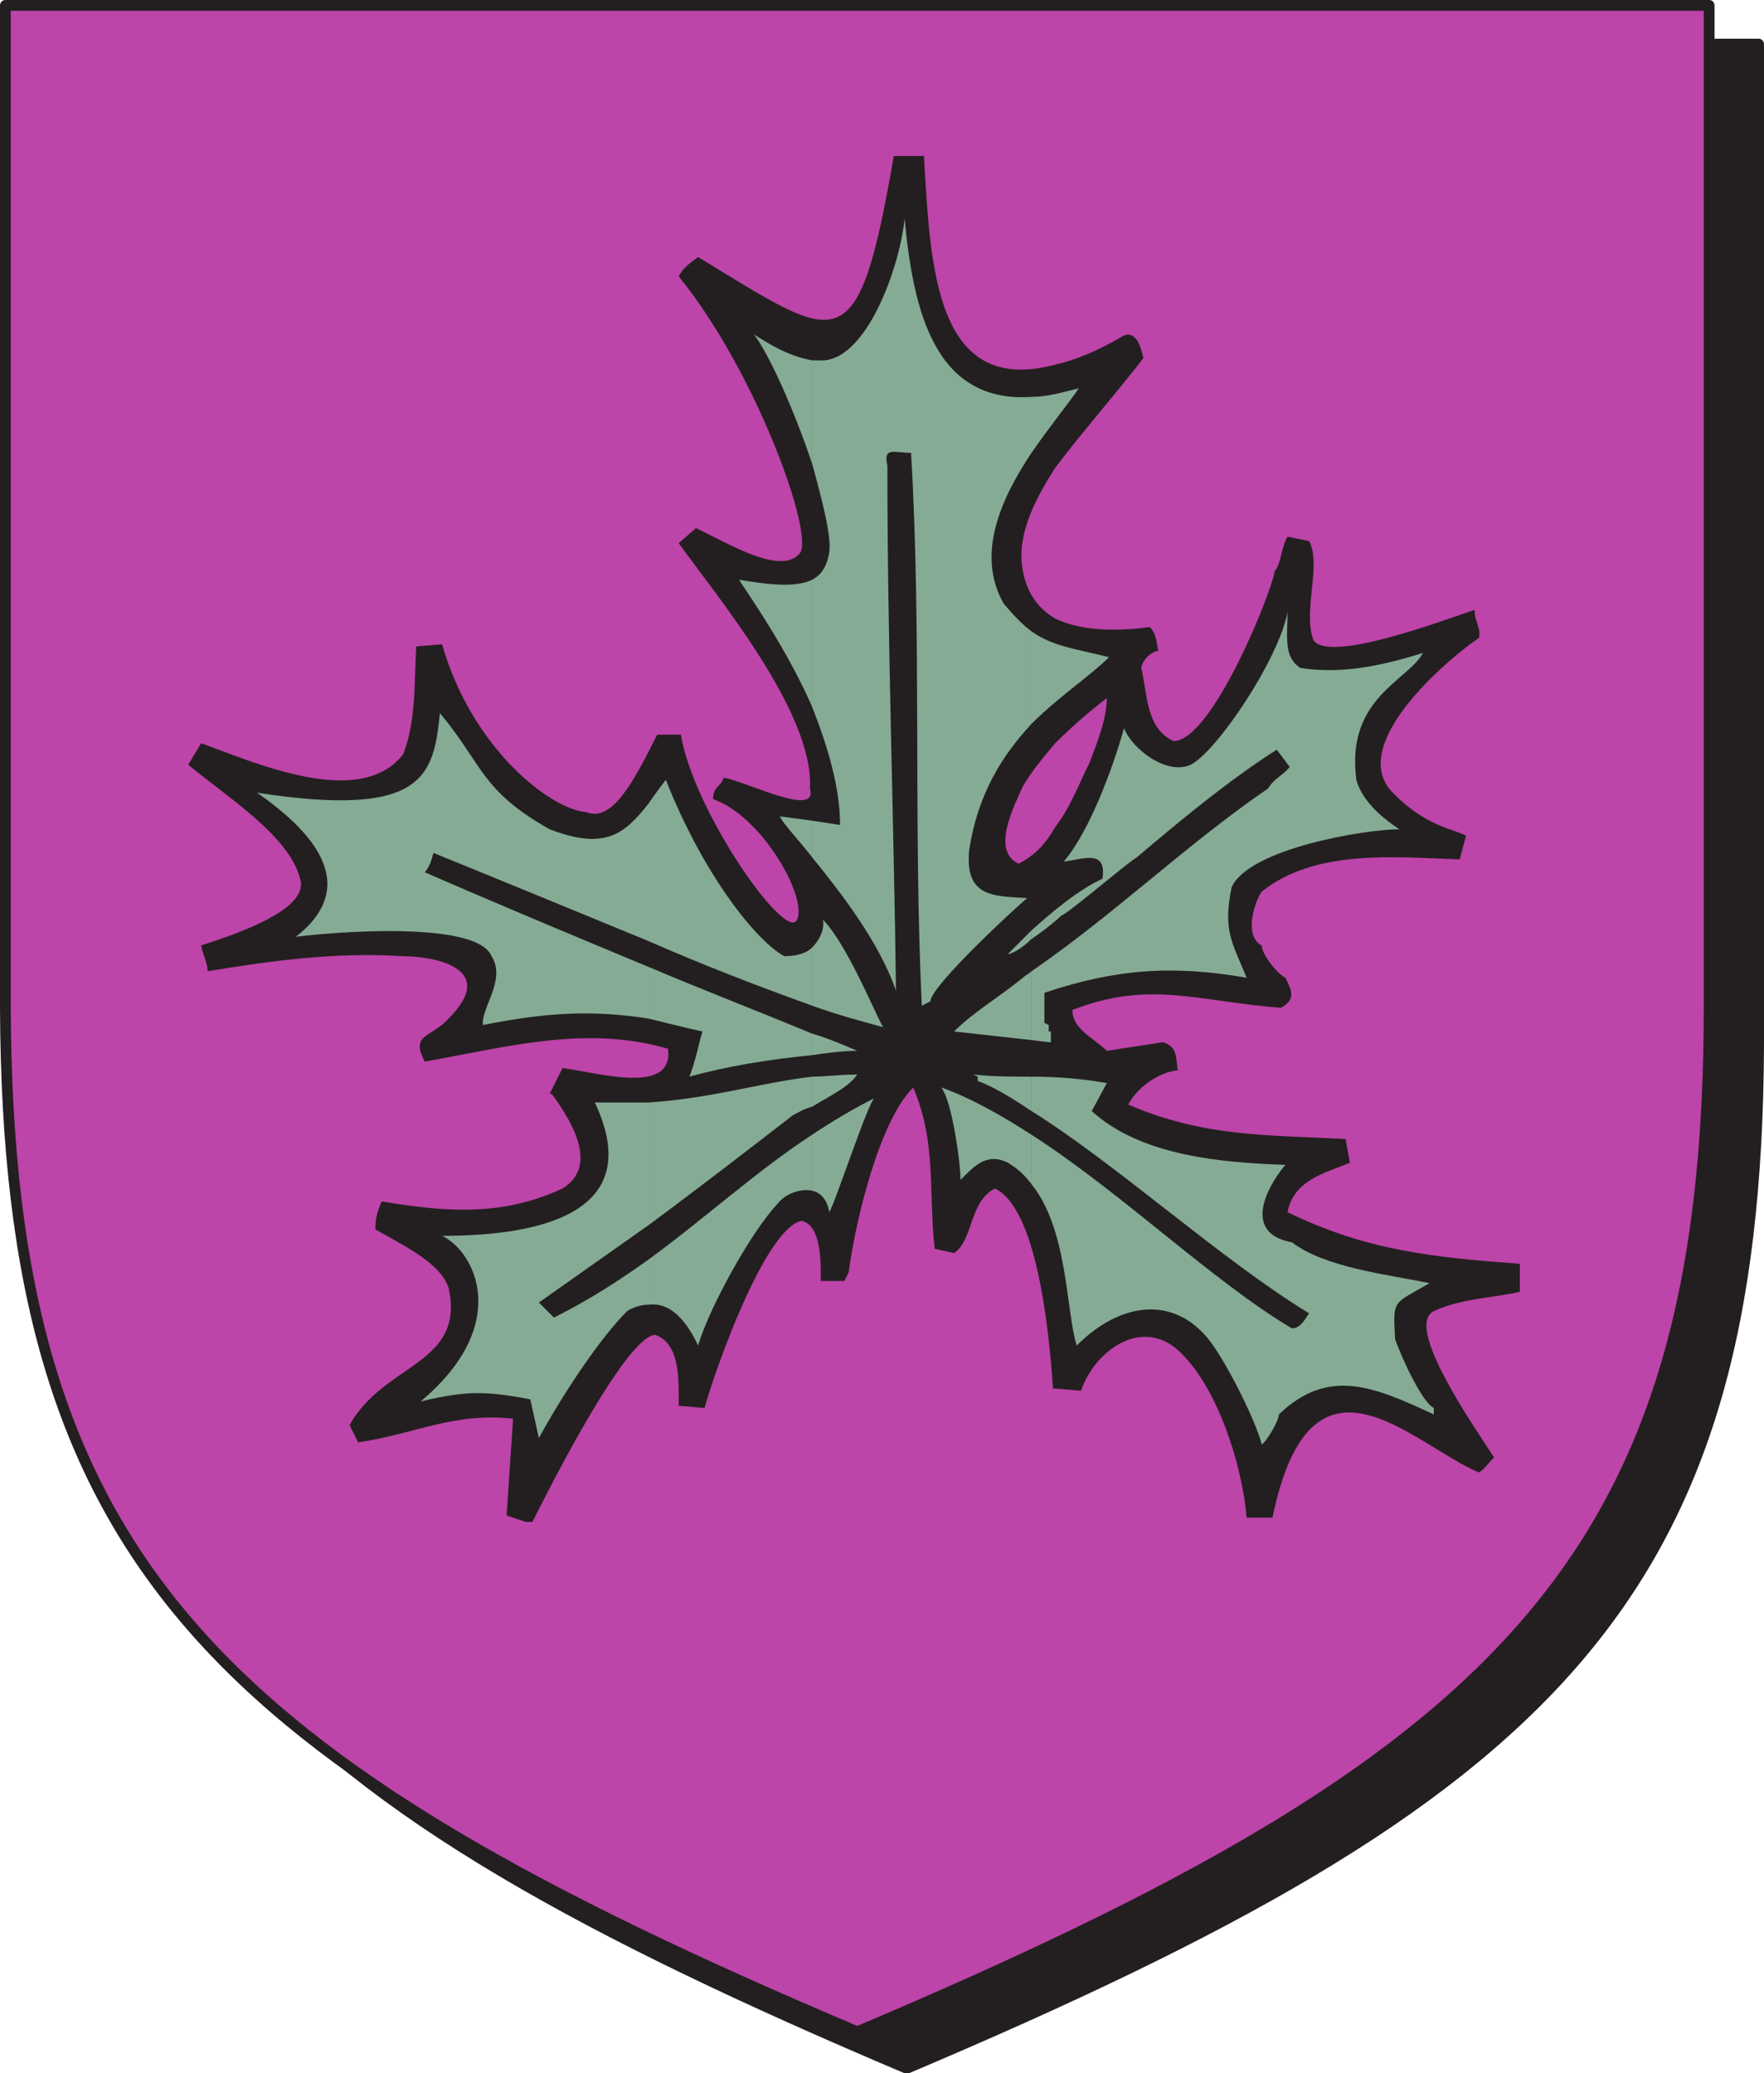 <svg xmlns="http://www.w3.org/2000/svg" width="615" height="722.852"><path fill="#231f20" fill-rule="evenodd" d="M316.125 721.125c225-95.25 296.25-163.5 297-357V15.375h-594v348.75c0 193.5 72 261.75 297 357"/><path fill="none" stroke="#231f20" stroke-linecap="round" stroke-linejoin="round" stroke-miterlimit="10" stroke-width="3.75" d="M316.125 721.125c225-95.25 296.25-163.5 297-357V15.375h-594v348.75c0 193.5 72 261.75 297 357zm0 0"/><path fill="#bd44a9" fill-rule="evenodd" d="M298.875 708.375c225-95.25 297-164.25 297-357V1.875h-594v349.5c.75 192.75 72 261.75 297 357"/><path fill="none" stroke="#231f20" stroke-linecap="round" stroke-linejoin="round" stroke-miterlimit="10" stroke-width="3.75" d="M298.875 708.375c225-95.25 297-164.25 297-357V1.875h-594v349.5c.75 192.75 72 261.75 297 357zm0 0"/><path fill="#231f20" fill-rule="evenodd" d="M367.875 288.375v195.75l9 .75c5.25-15 22.5-26.25 35.25-12.75 12.75 12.75 21 39 22.5 57h9c13.5-65.25 48.75-25.5 72-15.75 2.25-1.5 3-3 5.25-5.25-6.75-10.5-31.5-45.75-21-51 9.75-4.5 20.25-4.5 30-6.75v-9.75c-30-2.25-53.25-4.5-81-18 2.25-11.25 12.75-13.5 21.75-17.25l-1.5-8.25c-28.5-1.5-49.5-.75-75.75-12 3-6 10.5-11.25 17.25-12-.75-4.5 0-8.25-5.25-9.75l-19.5 3c-4.5-4.5-12-7.5-12-14.25 27-10.5 43.5-3 72.75-.75 5.25-3 3.75-6 1.5-10.5-3-1.5-8.25-8.25-8.25-11.25-6-3-3-14.25 0-18.75 18.75-15 46.5-12 69-11.25l2.25-8.25c-3.75-2.25-14.25-3-26.25-15.75-14.25-16.5 18.75-45 30.75-53.25.75-3.75-1.5-5.25-1.5-9.75-11.25 3.75-51 18.75-56.25 10.5-3.75-10.5 3-26.25-1.5-34.5l-7.5-1.5c-2.25 3.75-2.25 9.75-4.5 12-.75 6.75-21.75 59.25-35.25 59.25-9.75-4.5-9-16.5-11.25-25.5.75-3.75 4.5-6 6-6-.75-3-.75-6-3-8.25-11.25 1.5-24 1.5-33-3v43.5c5.25-5.25 11.25-10.5 18-15.75 0 7.5-3.75 16.5-6 22.5-3.75 7.5-6.75 15.75-12 22.5m0-161.25v36c9-12 20.25-24.75 30.75-38.25-.75-3-2.25-10.5-7.5-7.5-9 5.25-16.5 8.25-23.25 9.75m0 36v-36c-42 11.25-43.5-34.5-45.75-72.75h-10.5c-12.75 73.5-18.75 65.25-68.25 35.25-3 2.25-5.25 3.75-6.75 6.75 27 33 48 91.5 42 96.75-6.75 7.5-24.75-3.75-36-9l-6 5.25c13.5 18.75 47.25 59.25 45.75 85.5 3 10.5-21.75-2.25-30-3.75-1.5 3.75-3.75 3-3.75 7.5 17.25 6 33 34.5 29.25 42-3.75 8.25-36-37.5-40.5-64.5h-8.25c-8.25 16.5-15.75 30.75-24.75 27-12-.75-39.75-21.75-50.25-58.5l-9 .75c-.75 12.75 0 25.5-4.5 37.5-15 19.5-51.75 3-70.5-3.75l-4.5 7.5c13.5 11.25 35.25 24.75 39 39.75 3.75 11.25-25.5 20.25-34.5 23.25.75 3.75 2.25 6 2.25 9 22.5-3.75 45-6.75 68.25-5.25 9.75 0 33.75 3.75 15.75 21.75-6 6.75-13.5 5.25-8.25 15 29.25-5.25 56.25-12.75 84.75-4.5 2.25 16.5-24.75 8.25-36.75 6.75l-4.5 9h.75c8.25 11.25 15.75 25.5 3.75 33-21 9.75-40.5 8.25-63 4.5-1.5 3-2.25 6-2.25 9.75 12 6.75 22.5 12 25.5 20.25 6 27-22.5 26.25-34.5 48l3 6c20.25-3 33-10.5 54-8.25l-2.25 33.75 6.75 2.25h2.25c4.5-9 32.25-64.5 42.75-65.25 9 3 8.25 16.5 8.25 24.75l9 .75c3.75-13.5 21-62.25 33.75-65.25 7.5 1.5 6.75 16.5 6.75 21h8.25l1.5-3c2.25-17.25 10.5-52.5 22.5-64.5 8.25 19.5 5.25 36 7.5 56.25l6.75 1.5c6.75-4.5 5.25-18 14.25-22.5 14.25 6.75 18.75 47.25 20.25 69.75h.75v-195.75c-3 5.25-6.75 9.75-12.75 12.75-9.75-4.5-1.5-20.25 1.5-27 3-5.25 7.5-10.5 11.25-15v-43.5c-5.25-3-9.75-8.25-11.25-16.5-2.25-11.25 3-23.25 11.25-36"/><path fill="#85ab94" fill-rule="evenodd" d="M359.625 395.625v17.25c12.75 15.75 12 44.25 15.75 56.25 15.75-15.75 34.5-17.25 46.5-1.5 6.75 9 16.5 29.25 18 36 1.5-.75 6-8.25 6-10.5 17.25-16.5 33-9.75 54 0v-2.25c-4.5-2.25-12-19.5-13.5-24-.75-14.25-.75-12 12-19.5-14.25-3-36-5.25-48-14.25-16.5-3-9.75-18-2.25-27-21.75-.75-50.25-3-67.5-18.75l5.25-9.75c-8.25-1.5-17.25-2.25-26.25-2.25v12c30 18.75 66 51.75 96.75 70.5-1.5 2.25-3 5.25-6 5.25-27.75-16.5-59.25-47.25-90.75-67.5m0-57v24l6 .75h.75v-3.75h-.75v-2.25l-1.5-.75v-10.5c24.75-8.25 44.25-9.75 70.5-5.25-5.25-12.75-8.25-16.5-5.25-31.5 6-13.5 46.5-20.25 58.5-20.25-4.5-3-12.75-9-15-17.25-3.75-28.5 18-34.5 23.25-44.25-14.25 4.5-28.5 7.5-42.75 5.25-6-3.75-4.5-11.25-4.5-19.5-3 16.5-24.75 48.75-33.75 53.25-8.25 3.75-20.25-5.25-23.25-12.75-3.75 13.5-12 36-21 46.5 6.75-.75 15-4.5 13.5 6-8.25 3.75-17.25 11.25-24.75 18v3c4.5-3 9-6.75 10.5-8.25 1.5 0 22.5-18 26.25-20.25 15-12.75 32.25-27 48.75-37.5l4.5 6c-2.25 3-5.25 3.75-7.5 7.5-28.5 19.5-54 44.25-82.5 63.75m0-118.5v32.25c9.75-9.75 20.25-16.5 27-23.25-12-3-19.5-3.75-27-9m0-81.75v19.5c6.75-9.75 13.5-18 16.5-22.5-6 1.5-11.25 3-16.5 3m0 19.5v-19.5c-33.75 2.25-41.25-30-44.25-62.25-1.5 16.5-13.5 51-30 49.5h-2.25v36c3.75 13.5 6.75 25.5 6 30.75s-3 8.25-6 9.75v44.25c5.25 13.5 9.75 27.75 9.75 41.25l-9.75-1.5v12.75c9.75 12 23.25 29.25 29.25 46.5-.75-60.75-3-121.5-3-183-1.5-6.75 2.25-4.5 8.25-4.5 3.75 62.25.75 129.75 3.75 192.75l3-1.5c0-5.25 30-33 33.75-36-11.25-.75-21.75 0-20.25-16.5 3-20.25 12-33.75 21.75-44.25v-32.25c-3-2.25-6-5.25-9.75-9.75-9.75-17.25-.75-36.75 9.75-52.5"/><path fill="#85ab94" fill-rule="evenodd" d="M359.625 327.375v-3l-8.25 8.25c1.5 0 5.25-2.25 8.25-5.25m0 35.25v-24c-.75.75-2.25 1.5-3 2.25-8.25 6.75-17.25 12-24 18.75l27 3m0 24.75v-12c-6.75 0-13.5 0-20.25-.75l1.5.75v1.5c6 2.25 12 6 18.75 10.5m0 25.5v-17.25c-10.5-6.75-21-12.75-31.5-16.5 3.75 4.5 6.75 26.25 6.75 32.25 4.5-4.5 9-9.75 16.5-6 3.75 2.25 6 4.5 8.25 7.5m-76.5-17.25v19.5c3 .75 5.25 3 6 7.5 2.25-3.75 13.5-38.25 15.75-39.75-7.5 3.75-15 8.25-21.75 12.75m0-20.25v10.5c6-3.75 12.75-6.75 15.75-11.25-6 0-11.25.75-15.75.75m0-15v7.5c5.25-.75 10.5-1.5 15.75-1.5-5.25-2.25-10.5-4.5-15.75-6m0-30v20.25c8.25 3 16.5 5.25 24.75 7.5-3-5.25-12.75-29.25-21-37.5.75 3.75-1.5 7.5-3.75 9.75m0-168.75v-36c-8.25-1.5-14.25-5.25-20.25-9 5.25 6.75 14.25 27 20.25 45m0 84.75v-44.25c-6 3-16.5 1.5-25.5 0 6 9 17.25 25.5 25.5 44.25m0 52.5v-12.75l-11.25-1.5c1.5 3 6 7.5 11.25 14.25"/><path fill="#85ab94" fill-rule="evenodd" d="M283.125 350.625v-20.25c-2.25 2.25-6 3-9.75 3-10.5-6-28.5-29.25-41.25-61.5-2.25 3-4.5 6-6 8.25v48c18.75 8.25 38.25 15.75 57 22.5m0 17.25v-7.5c-18-7.5-37.5-15-57-23.25v18c6 1.5 12 3 18.75 4.5-1.5 5.25-2.25 9.75-4.5 15.75 13.5-3.75 27.75-6 42.75-7.5m0 18v-10.5c-18.75 2.25-34.5 7.5-57 9v42.75c17.25-12.75 33.75-25.5 50.25-38.25 1.5-.75 3.75-2.25 6.75-3m0 29.25v-19.5c-19.5 12.75-37.5 29.25-57 43.5v15.75c6-.75 12 3 17.25 14.25 3.75-12.75 18-39 27.75-49.5 3-3.75 8.25-5.25 12-4.5m-57-87v-48c-8.25 10.5-15 16.5-34.5 9-24-13.5-23.25-22.5-38.25-40.5-2.25 21.75-5.25 36.75-63.75 27.75 17.25 12 37.5 31.5 13.5 50.25 11.25-1.5 63-6 68.25 6.75 5.25 8.25-3.75 18-3 24 22.5-4.5 38.25-5.25 57.75-2.25v-18c-27-11.25-54-22.5-78-33 2.25-3 2.25-4.5 3-6.75 24 9.75 49.5 20.25 75 30.75m0 99v-42.75h-18.75c18.75 39.75-21.75 46.5-53.25 46.5 11.25 5.25 24.75 30.75-7.5 57.75 15.75-3.75 22.5-3.75 38.25-.75l3 13.5c9-16.5 21.75-35.25 30.75-44.25 2.25-1.5 5.25-2.25 7.5-2.25v-15.75c-10.5 7.5-21 14.25-33 20.25l-5.25-5.25 38.25-27"/></svg>
